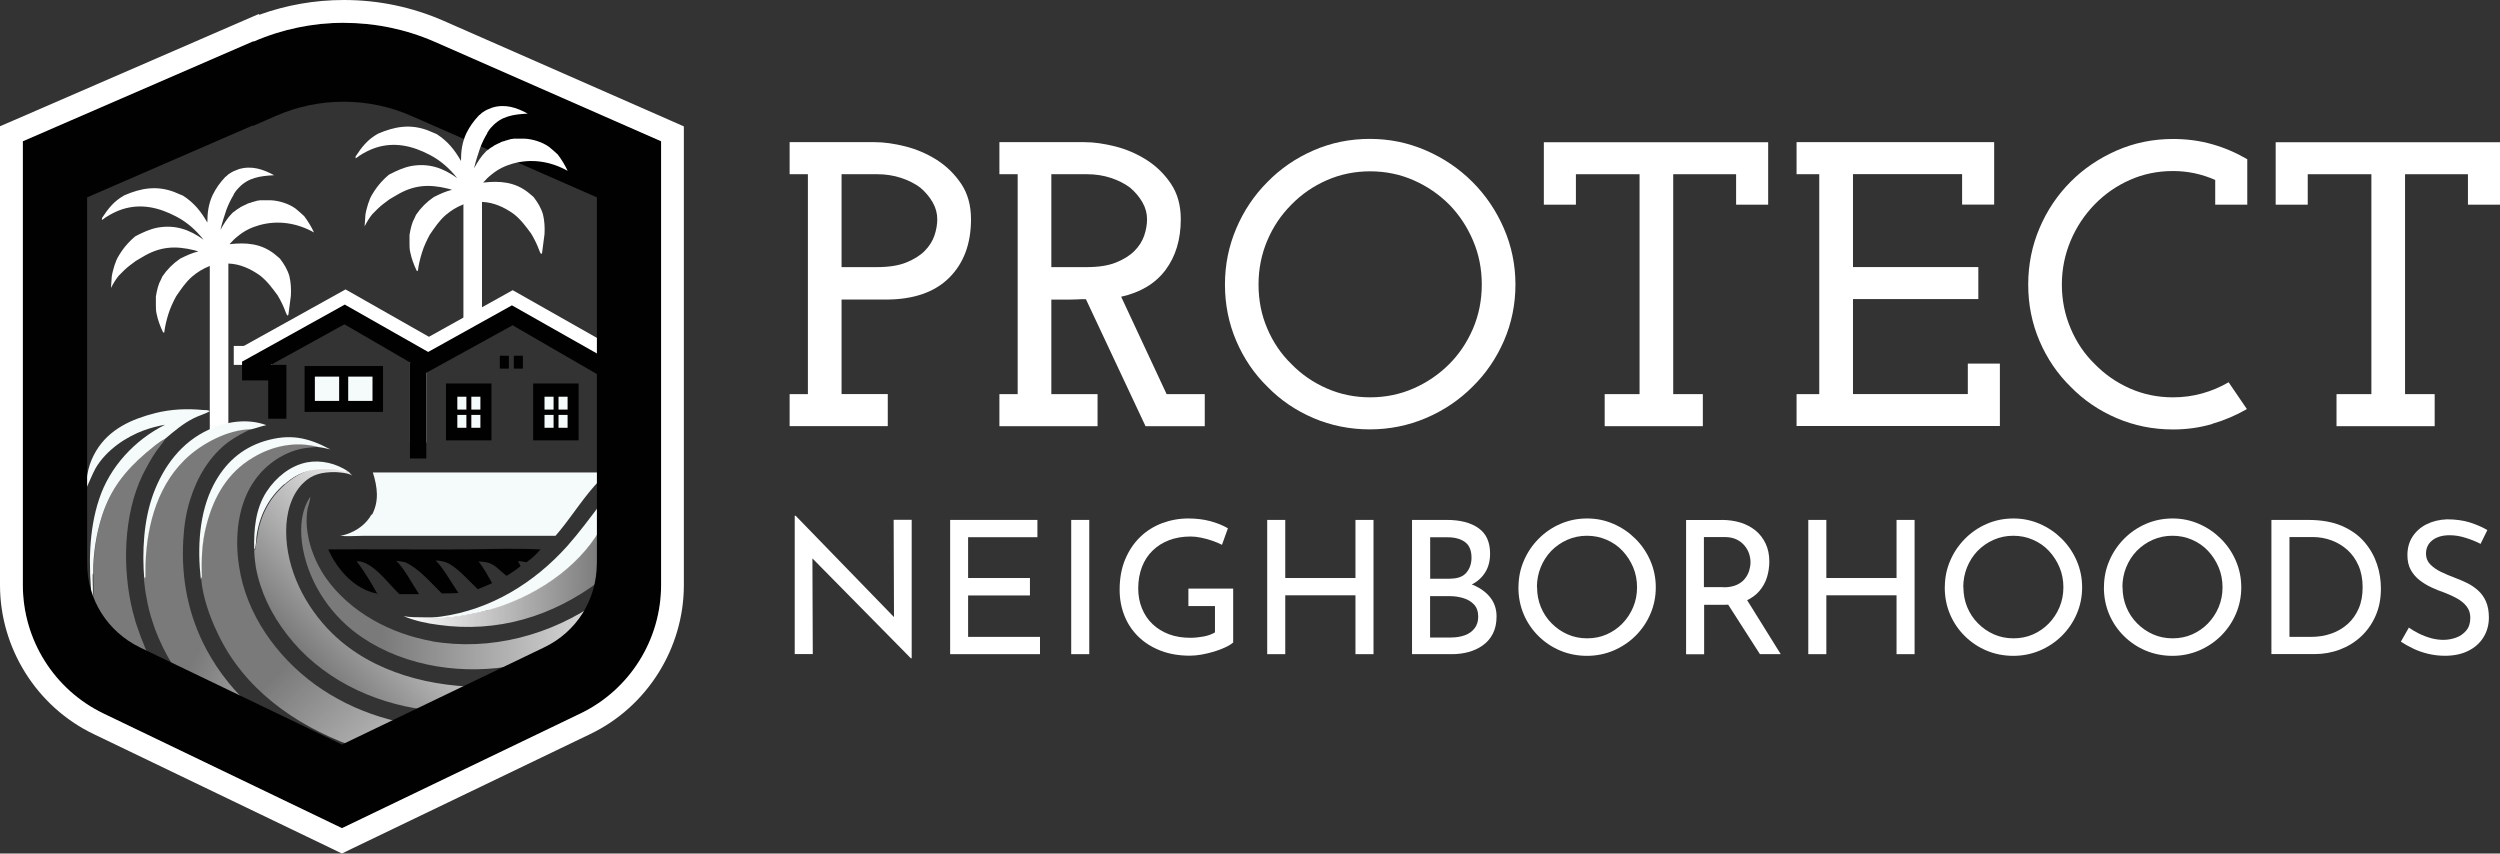 <?xml version="1.0" encoding="UTF-8"?>
<svg id="Layer_1" xmlns="http://www.w3.org/2000/svg" xmlns:xlink="http://www.w3.org/1999/xlink" version="1.1" viewBox="0 0 328.32 112.09">
  <rect x="0" y="0" width="328.32" height="112.09" fill="#333333" stroke="none"/>
  <!-- Generator: Adobe Illustrator 29.3.1, SVG Export Plug-In . SVG Version: 2.1.0 Build 151)  -->
  <defs>
    <style>
      .st0 {
        fill: url(#linear-gradient2);
      }

      .st1 {
        fill: url(#linear-gradient1);
      }

      .st2 {
        fill: url(#linear-gradient3);
      }

      .st3 {
        fill: url(#linear-gradient6);
      }

      .st4 {
        fill: url(#linear-gradient5);
      }

      .st5 {
        fill: url(#linear-gradient4);
      }

      .st6 {
        fill: #010101;
      }

      .st7 {
        fill: url(#linear-gradient);
      }

      .st8 {
        fill: #fff;
      }

      .st9 {
        fill: #f5fbfa;
      }
    </style>
    <linearGradient id="linear-gradient" x1="52.95" y1="1180.08" x2="78.88" y2="1180.08" gradientTransform="translate(0 1255.98) scale(1 -1)" gradientUnits="userSpaceOnUse">
      <stop offset="0" stop-color="#fff"/>
      <stop offset="1" stop-color="#fff" stop-opacity=".35"/>
    </linearGradient>
    <linearGradient id="linear-gradient1" x1="89.48" y1="1179.42" x2="50.24" y2="1179.42" xlink:href="#linear-gradient"/>
    <linearGradient id="linear-gradient2" x1="23.79" y1="1156.69" x2="20.5" y2="1171.47" xlink:href="#linear-gradient"/>
    <linearGradient id="linear-gradient3" x1="60.92" y1="1183.69" x2="43.1" y2="1166.77" xlink:href="#linear-gradient"/>
    <linearGradient id="linear-gradient4" x1="59.07" y1="1166.37" x2="30.45" y2="1179.81" xlink:href="#linear-gradient"/>
    <linearGradient id="linear-gradient5" x1="70.12" y1="1148.74" x2="44.14" y2="1175.02" xlink:href="#linear-gradient"/>
    <linearGradient id="linear-gradient6" x1="11.93" y1="1168.87" x2="13.18" y2="1168.87" gradientTransform="translate(0 1255.98) scale(1 -1)" gradientUnits="userSpaceOnUse">
      <stop offset="0" stop-color="#0a7470"/>
      <stop offset="1" stop-color="#0cbac1"/>
    </linearGradient>
  </defs>
  <g id="Layer_11" data-name="Layer_1">
    <g>
      <path class="st8" d="M30.67,25.55c.15-.25.35-.55.6-.8,1.29-1.44,2.89-1.64,4.73-1.74-1.49-.8-2.94-1.29-4.63-.8-.15.05-.35.15-.5.2-.3.1-.6.3-.9.5-.15.15-.25.25-.4.35-.7.75-1.19,1.44-1.64,2.34-.55,1.19-.7,2.34-.7,3.63-.85-1.49-1.74-2.59-3.19-3.53-.4-.15-.8-.35-1.19-.5-2.29-.85-4.33-.5-6.52.45-1.34.75-2.09,1.69-2.94,2.99v.25c.2-.1.35-.25.5-.35.7-.45,1.39-.8,2.14-1.05,2.49-.8,4.83-.25,7.12.95,1.44.75,2.59,1.79,3.58,3.04-1.84-1.34-3.73-1.99-6.02-1.59-1.05.2-1.99.65-2.94,1.14-1,.85-1.69,1.69-2.34,2.84-.1.2-.2.4-.25.6-.1.25-.2.5-.25.75-.1.35-.2.7-.25,1.05l-.1,1.44v.1c.3-.6.6-1.09,1-1.59l.7-.7c.25-.25.5-.45.75-.65s.55-.4.8-.6c.3-.15.55-.35.85-.5,2.29-1.39,4.28-1.54,6.87-.9l.5.15c-.85.2-1.59.55-2.39.95-.95.65-1.69,1.39-2.34,2.34-.1.25-.2.45-.3.65-.15.25-.2.55-.3.8-.1.4-.2.8-.25,1.19v1.14c0,.35,0,.75.1,1.14.1.45.2.85.35,1.24s.3.8.5,1.19h.15c.1-.85.3-1.64.55-2.44.25-.8.6-1.54,1-2.29.65-.95,1.24-1.84,2.09-2.59.7-.6,1.44-1.05,2.29-1.39l.05-.05v22.5s1.59-1,2.44-1.39v-21.4c1.54.05,2.94.7,4.18,1.59.95.75,1.59,1.64,2.29,2.59.45.75.8,1.49,1.09,2.29.05.1.1.25.15.3s.1.05.1.05c.1-.1.1-.2.1-.3.1-.8.2-1.54.3-2.29.05-.9,0-1.74-.2-2.59-.25-.85-.7-1.59-1.24-2.29-.2-.2-.45-.35-.65-.55-1.79-1.44-3.78-1.59-5.97-1.34.35-.4.7-.75,1.09-1.05.85-.7,1.74-1.14,2.79-1.44,2.49-.7,4.98-.3,7.22.95-.35-.75-.8-1.49-1.29-2.14-.4-.35-.75-.7-1.14-1-.9-.65-2.19-1.05-3.28-1.09h-1.39c-.15.05-.25.05-.35.05-.15.05-.25.1-.35.1-.15.05-.25.1-.35.1-.1.05-.2.1-.3.1s-.2.1-.3.1c-.1.05-.2.15-.3.15-.1.05-.2.1-.3.15-.1.05-.2.1-.3.15-.1.1-.2.15-.3.2-.1.05-.2.15-.3.2-.05.05-.15.15-.25.2-.1.05-.15.1-.25.2-.65.65-1.09,1.39-1.54,2.19.2-.9.5-1.79.8-2.69.25-.65.55-1.29.95-1.94Z"/>
      <g>
        <path class="st9" d="M37.37,63.6c1.94-1.74,3.83-2.14,6.37-1.99.65,0,1.34.35,1.99.3-1.59-1.05-3.53-1.54-5.43-1.19-2.19.45-4.03,1.94-5.28,3.83-1.49,2.29-1.69,4.98-1.64,7.66.25-.35.25-1.24.3-1.69.35-2.74,1.54-5.08,3.63-6.92h.05Z"/>
        <path class="st9" d="M26.52,75.84c-.1-2.29,0-4.68.6-6.92.95-3.68,2.74-6.82,6.07-8.81,2.64-1.59,5.67-2.19,8.66-1.39.55.05,1.05.2,1.54.3-2.99-1.59-5.33-2.09-8.66-1.09-3.04.95-5.18,2.89-6.67,5.72-1.94,3.73-2.14,8.31-1.69,12.39h.05c.05-.1,0,0,0-.2h.1Z"/>
        <path class="st9" d="M18.95,75.94v-.1h.15v-.8c0-5.23,1.29-10.85,5.13-14.63,2.09-2.09,5.72-4.03,8.76-4.03.65-.15,1.29-.4,1.99-.55-2.49-.9-5.18-.5-7.57.6-3.58,1.64-5.92,4.78-7.27,8.41-1.29,3.53-1.49,7.57-1.19,11.3h0q0-.1,0-.2Z"/>
        <path class="st9" d="M56.93,81.17c1.74.15,5.43-.55,7.17-1.05,5.77-1.54,11.75-5.38,14.73-10.6v-3.28c-1.39,1.84-2.79,3.73-4.33,5.47-4.33,4.83-10.05,8.36-16.57,9.26-.35.05-.75.1-1.14.1,0,.05,0,0,.1.1h.05Z"/>
        <path class="st9" d="M12.23,75.34c0-2.59.4-5.23,1.19-7.66,1.14-3.48,3.04-5.87,5.77-8.21.8-.65,1.59-1.39,2.49-1.84,1.19-1,2.34-1.99,3.73-2.69.55-.3,1.74-.65,2.14-.95-.2-.15-.65-.15-.95-.15-2.09-.2-4.13-.1-6.17.4-3.14.8-6.07,2.09-7.81,4.98-.95,1.59-1.29,3.19-1.34,5.03.45-.95.8-1.89,1.29-2.79,1.39-2.34,3.93-4.08,6.42-4.98.85-.3,1.79-.55,2.69-.7-3.98,1.99-7.27,5.52-8.66,9.76-1.39,4.13-1.39,8.81-.95,13.14.25-.4.05-2.64.1-3.24l.05-.1Z"/>
        <path class="st7" d="M64.09,80.12c-1.74.45-5.43,1.14-7.17,1.05-.1-.05-.05,0-.1-.1h-1.14c-.95,0-1.79,0-2.69-.15,1.49.6,3.04.95,4.58,1.14,7.76,1.09,15.03-1.09,21.25-5.82,0-2.24.1-4.53,0-6.77-3.04,5.28-8.96,9.06-14.73,10.6v.05Z"/>
        <path class="st1" d="M56.73,84.2c-5.38-.95-10.75-3.78-13.94-8.31-1.74-2.49-2.94-6.02-2.39-9.11.1-.45.35-1.05.35-1.54-1.34,1.94-1.39,4.68-.95,6.92.9,4.68,3.83,8.91,7.76,11.55,5.82,3.93,13.49,4.98,20.31,3.63,3.93-.75,7.61-2.19,10.85-4.53.15-1,0-2.79,0-3.88-6.37,4.48-14.28,6.62-22.05,5.28h.05Z"/>
        <path class="st0" d="M24.23,93.01c-.2-.2-.4-.45-.6-.7-.2-.25-.4-.45-.6-.7-.2-.25-.4-.5-.55-.7-.2-.25-.35-.5-.55-.75s-.35-.5-.5-.75-.35-.5-.5-.75-.3-.5-.45-.8c-.15-.25-.3-.55-.45-.8s-.3-.55-.4-.8c-.15-.25-.25-.55-.4-.8-.15-.3-.25-.55-.35-.85s-.25-.55-.35-.85-.2-.55-.3-.85-.2-.55-.3-.85-.2-.6-.25-.85c-.1-.3-.15-.6-.25-.9-1.39-5.57-1.24-12.69,1.29-17.92.55-1.09,1.14-2.19,1.84-3.19.35-.5.8-1,1.09-1.49,0,0,0-.05.05-.1-.9.45-1.74,1.19-2.49,1.84-2.74,2.34-4.63,4.73-5.77,8.21-.8,2.44-1.14,5.08-1.19,7.66,0,.6.15,2.84-.1,3.24,0,1.29.45,2.89.9,4.13.85,2.54,2.74,6.67,4.78,8.41,1.05.9,2.84,1.64,4.08,2.24l5.38,2.74c-1.05-1-2.09-1.99-3.09-3.04v-.1Z"/>
        <path class="st2" d="M33.39,72.21c0,.75.1,1.54.2,2.24.6,3.28,2.04,6.22,4.08,8.86,4.33,5.67,11.15,9.01,18.17,9.9,5.28.7,10.55-.25,15.53-2.09,1.79-.65,3.53-1.39,5.03-2.54-3.98.95-8.11,1.59-12.24,1.64-7.32.1-15.18-1.79-20.56-7.07-3.53-3.48-6.02-8.36-6.02-13.39,0-2.24.6-4.73,2.24-6.32,1.19-1.19,2.54-1.44,4.18-1.44,0,0,1.84.05,2.29.5l-.5-.55-.9-.25c-1-.25-1.99-.35-2.99-.2-1.64.2-3.09.9-4.48,2.14-2.09,1.84-3.28,4.18-3.63,6.92l-.3,1.69-.1-.05Z"/>
        <path class="st5" d="M42.24,98.78c-6.37-2.89-11.8-7.27-15.13-13.49-2.39-4.48-3.33-9.31-3.04-14.38.1-1.79.35-3.58.9-5.28.9-2.94,2.59-5.82,5.13-7.66.9-.65,1.89-1.14,2.84-1.64-3.04,0-6.67,1.94-8.76,4.03-3.83,3.78-5.13,9.41-5.13,14.63v.75h0l-.15.05v.3h0c.05.55.15,1.09.2,1.64.1.55.2,1.09.3,1.59.1.55.25,1.05.4,1.59s.35,1.05.5,1.54c2.59,7.17,8.31,12.69,14.73,16.52,3.19,1.89,6.62,3.43,9.95,5.03,1.84-.8,3.68-1.59,5.43-2.59-1.24-.3-2.44-.55-3.63-.95-1.59-.5-3.14-1.09-4.63-1.79l.1.1Z"/>
        <path class="st4" d="M59.27,95.6c-6.42-.1-12.69-1.94-17.92-5.72-5.03-3.68-9.01-9.21-9.95-15.48-.6-3.83-.2-8.26,2.14-11.45,1.44-1.99,3.68-3.53,6.12-4.03.7-.15,1.39-.15,2.09-.25h.05c-2.99-.8-6.02-.15-8.66,1.39-3.33,1.99-5.13,5.13-6.07,8.81-.55,2.24-.7,4.63-.6,6.92v.2h-.05c.2,2.39,1.09,4.93,2.14,7.12,3.38,7.27,10.05,12.04,17.47,14.78,1.64.6,6.67,1.99,8.16,1.79.65-.1,8.01-3.73,9.21-4.28-1.34.2-2.79.2-4.13.15v.05Z"/>
      </g>
      <g>
        <path class="st9" d="M48.81,67.53c-.7,1.29-1.94,2.19-3.33,2.64-.25.1-.55.15-.8.2.95.1,1.94,0,2.89,0h25.38l.55-.65c1.79-2.19,3.33-4.68,5.28-6.67v-1h-29.81c.6,1.94.85,3.78-.15,5.62v-.15Z"/>
        <path class="st6" d="M49.61,78.08c-.8-1.44-1.74-3.04-2.79-4.38.3,0,.65.05.9.15,1.79.65,3.33,2.84,4.73,4.18h2.59c-.9-1.34-1.89-3.28-2.99-4.38.4.05.8.1,1.19.2,1.84.85,3.33,2.69,4.78,4.08.75,0,1.44,0,2.19-.05-.85-1.24-1.99-3.28-2.99-4.28.55.05,1,.1,1.49.3,1.29.55,2.99,2.49,4.03,3.48.65-.25,1.24-.5,1.89-.8-.55-.95-1.09-1.99-1.79-2.84,2.04.05,2.24.75,3.68,1.89.65-.4,1.29-.8,1.84-1.29-.1-.2-.2-.45-.35-.65.4,0,.75.1,1.14.15.7-.5,1.29-1.05,1.84-1.69-3.28-.15-6.62-.05-9.9,0-5.97.05-11.99-.05-17.97,0,.05.15.1.3.2.45,0,0,2.04,4.63,6.32,5.38l-.05.1Z"/>
        <rect class="st6" x="40" y="48.07" width="10.3" height="6.02"/>
        <g>
          <rect class="st9" x="41.35" y="49.46" width="3.19" height="3.19"/>
          <rect class="st9" x="45.73" y="49.46" width="3.19" height="3.19"/>
        </g>
        <g>
          <g>
            <rect class="st6" x="58.57" y="50.36" width="5.97" height="7.47"/>
            <g>
              <g>
                <rect class="st9" x="60.06" y="52.1" width="1.19" height="1.69"/>
                <rect class="st9" x="61.9" y="52.1" width="1.19" height="1.69"/>
              </g>
              <g>
                <rect class="st9" x="60.06" y="54.49" width="1.19" height="1.69"/>
                <rect class="st9" x="61.9" y="54.49" width="1.19" height="1.69"/>
              </g>
            </g>
          </g>
          <g>
            <rect class="st6" x="70.02" y="50.36" width="5.97" height="7.47"/>
            <g>
              <g>
                <rect class="st9" x="71.51" y="52.1" width="1.19" height="1.69"/>
                <rect class="st9" x="73.35" y="52.1" width="1.19" height="1.69"/>
              </g>
              <g>
                <rect class="st9" x="71.51" y="54.49" width="1.19" height="1.69"/>
                <rect class="st9" x="73.35" y="54.49" width="1.19" height="1.69"/>
              </g>
            </g>
          </g>
        </g>
        <path class="st8" d="M35.57,45.83l9.66-5.33,8.66,5.03h0l-.05.05v12.54h2.14v-11.25l11.3-6.22,11.7,6.77v-.2q0-2.49-.05-2.54l-11.6-6.57-11,6.12-10.95-6.22-13.44,7.47h-.05v2.49h3.78v-2.09l-.1-.05Z"/>
        <polygon class="st8" points="35.57 45.43 35.57 47.92 30.7 47.92 30.7 45.43 31.84 45.43 35.57 45.43"/>
        <path class="st6" d="M67.18,42.64l11.7,6.77v-.2q0-2.49-.05-2.54l-11.6-6.57-11,6.12-10.95-6.22-13.44,7.47h-.05v2.49h3.43v5.03h2.39v-7.07h-2.04l9.66-5.33,8.66,5.03h0l-.05.05v12.54h2.14v-11.25l11.3-6.22-.1-.1Z"/>
      </g>
      <g>
        <rect class="st6" x="65.64" y="46.72" width="1.19" height="1.69"/>
        <rect class="st6" x="67.48" y="46.72" width="1.19" height="1.69"/>
      </g>
      <path class="st3" d="M12.08,87.44c.35.3.7.65,1.14.85-.3-.55-.9-1.89-1.24-2.34,0,.5.05,1,.15,1.49h-.05Z"/>
      <path class="st6" d="M57.12,5.5c-7.59-3.33-16.2-3.33-23.8-.04l-.04-.04L3,18.55v58.29c0,7.19,4.13,13.76,10.61,16.87l31.3,15.05,31.3-15.05c6.48-3.11,10.61-9.68,10.61-16.87V18.55l-29.7-13.05ZM78.38,73.99c0,4.77-2.66,9-6.94,11.04l-26.53,12.75-26.52-12.75c-4.28-2.08-6.95-6.31-6.95-11.05V25.92l21.72-9.43.05.05,3.05-1.33c2.82-1.23,5.81-1.85,8.88-1.85s6.11.63,8.94,1.89l24.31,10.67v48.08Z"/>
      <path class="st8" d="M45.18,3c4.06,0,8.13.83,11.94,2.5l29.7,13.05v58.29c0,7.19-4.13,13.76-10.61,16.87l-31.3,15.05-31.3-15.05c-6.48-3.11-10.61-9.68-10.61-16.87V18.55l30.28-13.14.04.04c3.78-1.64,7.82-2.46,11.86-2.46M45.18,0c-3.82,0-7.55.65-11.13,1.94l-.09-.09-1.87.81L1.81,15.8l-1.81.78v60.26c0,8.3,4.83,15.99,12.31,19.57l31.29,15.05,1.3.63,1.3-.63,31.3-15.05c7.48-3.58,12.31-11.27,12.31-19.57V16.6l-1.79-.79L58.32,2.76c-4.17-1.83-8.59-2.76-13.15-2.76h0Z"/>
      <path class="st8" d="M63.98,17.46c.15-.25.35-.55.6-.8,1.29-1.44,2.89-1.64,4.73-1.74-1.49-.8-2.94-1.29-4.63-.8-.15.05-.35.15-.5.2-.3.1-.6.3-.9.5-.15.15-.25.25-.4.35-.7.75-1.19,1.44-1.64,2.34-.55,1.19-.7,2.34-.7,3.63-.85-1.49-1.74-2.59-3.19-3.53-.4-.15-.8-.35-1.19-.5-2.29-.85-4.33-.5-6.52.45-1.34.75-2.09,1.69-2.94,2.99v.25c.2-.1.35-.25.5-.35.7-.45,1.39-.8,2.14-1.05,2.49-.8,4.83-.25,7.12.95,1.44.75,2.59,1.79,3.58,3.04-1.84-1.34-3.73-1.99-6.02-1.59-1.05.2-1.99.65-2.94,1.14-1,.85-1.69,1.69-2.34,2.84-.1.2-.2.4-.25.6-.1.25-.2.5-.25.75-.1.35-.2.7-.25,1.05l-.1,1.44v.1c.3-.6.6-1.09,1-1.59l.7-.7c.25-.25.5-.45.75-.65s.55-.4.8-.6c.3-.15.55-.35.85-.5,2.29-1.39,4.28-1.54,6.87-.9l.5.15c-.85.2-1.59.55-2.39.95-.95.65-1.69,1.39-2.34,2.34-.1.25-.2.45-.3.65-.15.25-.2.55-.3.8-.1.4-.2.8-.25,1.19v1.14c0,.35,0,.75.1,1.14.1.45.2.85.35,1.24s.3.8.5,1.19h.15c.1-.85.3-1.64.55-2.44.25-.8.6-1.54,1-2.29.65-.95,1.24-1.84,2.09-2.59.7-.6,1.44-1.05,2.29-1.39l.05-.05v16.03s1.59-1,2.44-1.39v-14.93c1.54.05,2.94.7,4.18,1.59.95.75,1.59,1.64,2.29,2.59.45.75.8,1.49,1.09,2.29.05.1.1.25.15.3s.1.05.1.05c.1-.1.1-.2.1-.3.1-.8.2-1.54.3-2.29.05-.9,0-1.74-.2-2.59-.25-.85-.7-1.59-1.24-2.29-.2-.2-.45-.35-.65-.55-1.79-1.44-3.78-1.59-5.97-1.34.35-.4.7-.75,1.09-1.05.85-.7,1.74-1.14,2.79-1.44,2.49-.7,4.98-.3,7.22.95-.35-.75-.8-1.49-1.29-2.14-.4-.35-.75-.7-1.14-1-.9-.65-2.19-1.05-3.28-1.09h-1.39c-.15.05-.25.05-.35.05-.15.05-.25.1-.35.1-.15.05-.25.1-.35.1-.1.05-.2.1-.3.1s-.2.1-.3.1c-.1.05-.2.15-.3.15-.1.05-.2.1-.3.15-.1.05-.2.1-.3.15-.1.1-.2.15-.3.2-.1.05-.2.15-.3.2-.05.05-.15.15-.25.2-.1.05-.15.1-.25.2-.65.65-1.09,1.39-1.54,2.19.2-.9.5-1.79.8-2.69.25-.65.55-1.29.95-1.94Z"/>
    </g>
  </g>
  <g>
    <path class="st8" d="M103.7,55.97v-4.21h2.4v-28.88h-2.4v-4.21h11.19c1.21,0,2.55.19,4.02.56,1.47.37,2.85.97,4.13,1.78,1.28.82,2.34,1.86,3.2,3.14.85,1.28,1.28,2.82,1.28,4.64,0,3.23-.96,5.8-2.88,7.7-1.92,1.9-4.69,2.85-8.31,2.85h-5.81v12.41h6.07v4.21h-12.89ZM110.52,35.08h4.64c1.56,0,2.85-.2,3.86-.61,1.01-.41,1.82-.91,2.42-1.52s1.03-1.28,1.28-2.02c.25-.75.37-1.46.37-2.13,0-.78-.2-1.53-.61-2.24-.41-.71-.95-1.35-1.62-1.92-.71-.53-1.55-.96-2.53-1.28-.98-.32-2.02-.48-3.12-.48h-4.69v12.2Z"/>
    <path class="st8" d="M131.25,55.97v-4.21h2.4v-28.88h-2.4v-4.21h11.19c1.21,0,2.55.19,4.02.56,1.47.37,2.85.97,4.13,1.78,1.28.82,2.34,1.86,3.2,3.14.85,1.28,1.28,2.82,1.28,4.64,0,2.66-.67,4.88-2,6.66-1.33,1.78-3.28,2.95-5.83,3.52l5.97,12.79h5.01v4.21h-7.78l-7.83-16.68c-.5,0-.88,0-1.15.03-.27.02-.65.03-1.15.03h-2.24v12.41h6.07v4.21h-12.89ZM138.07,35.08h4.64c1.56,0,2.85-.2,3.86-.61,1.01-.41,1.82-.91,2.42-1.52s1.03-1.28,1.28-2.02c.25-.75.37-1.46.37-2.13,0-.78-.2-1.53-.61-2.24-.41-.71-.95-1.35-1.62-1.92-.71-.53-1.55-.96-2.53-1.28-.98-.32-2.02-.48-3.12-.48h-4.69v12.2Z"/>
    <path class="st8" d="M187.27,54.9c-2.33.99-4.79,1.49-7.38,1.49s-5.1-.5-7.41-1.49c-2.31-.99-4.32-2.36-6.02-4.1-1.74-1.7-3.11-3.71-4.1-6.02-.99-2.31-1.49-4.78-1.49-7.41s.5-5.05,1.49-7.38c.99-2.33,2.36-4.36,4.1-6.1,1.7-1.74,3.71-3.12,6.02-4.13,2.31-1.01,4.78-1.52,7.41-1.52s5.05.51,7.38,1.52c2.33,1.01,4.36,2.39,6.1,4.13,1.74,1.74,3.12,3.77,4.13,6.1,1.01,2.33,1.52,4.79,1.52,7.38s-.51,5.1-1.52,7.41c-1.01,2.31-2.39,4.32-4.13,6.02-1.74,1.74-3.77,3.11-6.1,4.1ZM174.24,51.01c1.78.78,3.68,1.17,5.7,1.17s3.92-.39,5.7-1.17c1.78-.78,3.34-1.85,4.69-3.2,1.31-1.31,2.35-2.87,3.12-4.66.76-1.79,1.15-3.72,1.15-5.78s-.38-3.99-1.15-5.78c-.76-1.79-1.8-3.37-3.12-4.72-1.35-1.35-2.91-2.42-4.69-3.2-1.78-.78-3.68-1.17-5.7-1.17s-3.93.39-5.7,1.17c-1.78.78-3.32,1.85-4.64,3.2-1.35,1.35-2.41,2.92-3.17,4.72-.76,1.79-1.15,3.72-1.15,5.78s.38,3.99,1.15,5.78c.76,1.79,1.82,3.35,3.17,4.66,1.31,1.35,2.86,2.42,4.64,3.2Z"/>
    <path class="st8" d="M210.74,55.97v-4.21h4.58v-28.88h-8.36v4h-4.21v-8.2h29.46v8.2h-4.21v-4h-8.26v28.88h3.89v4.21h-12.89Z"/>
    <path class="st8" d="M235.94,55.97v-4.21h2.98v-28.88h-2.98v-4.21h25.95v8.2h-4.21v-4h-14.33v12.2h16.46v4.21h-16.46v12.47h15.08v-4h4.21v8.2h-26.69Z"/>
    <path class="st8" d="M290.52,55.68c-1.62.48-3.33.72-5.14.72-2.63,0-5.1-.5-7.41-1.49-2.31-.99-4.32-2.36-6.02-4.1-1.74-1.7-3.11-3.71-4.1-6.02-.99-2.31-1.49-4.78-1.49-7.41s.5-5.11,1.49-7.43c.99-2.33,2.36-4.36,4.1-6.1,1.7-1.71,3.71-3.06,6.02-4.08,2.31-1.01,4.78-1.52,7.41-1.52,1.81,0,3.52.23,5.14.69,1.62.46,3.15,1.12,4.61,1.97v5.97h-4.21v-3.25c-.89-.39-1.79-.68-2.72-.88-.92-.19-1.86-.29-2.82-.29-2.02,0-3.92.39-5.67,1.17-1.76.78-3.29,1.85-4.61,3.2-1.35,1.39-2.41,2.98-3.17,4.79-.76,1.81-1.15,3.73-1.15,5.75s.38,3.94,1.15,5.75c.76,1.81,1.82,3.38,3.17,4.69,1.31,1.35,2.85,2.42,4.61,3.2,1.76.78,3.65,1.17,5.67,1.17,1.31,0,2.58-.17,3.81-.51,1.23-.34,2.39-.83,3.49-1.47l2.4,3.52c-1.42.82-2.94,1.47-4.56,1.94Z"/>
    <path class="st8" d="M306.85,55.97v-4.21h4.58v-28.88h-8.36v4h-4.21v-8.2h29.46v8.2h-4.21v-4h-8.26v28.88h3.89v4.21h-12.89Z"/>
  </g>
  <g>
    <path class="st8" d="M119.64,86.47l-13.63-13.83.68.17.05,13.09h-2.37v-18.17h.12l13.46,13.87-.54-.12-.05-13.22h2.37v18.19h-.1Z"/>
    <path class="st8" d="M124.78,68.28h11.46v2.27h-9.1v5.36h8.12v2.29h-8.12v5.44h9.44v2.27h-11.8v-17.63Z"/>
    <path class="st8" d="M140.68,68.28h2.37v17.63h-2.37v-17.63Z"/>
    <path class="st8" d="M161.92,84.4c-.24.21-.58.42-1.02.62-.44.2-.92.39-1.45.55s-1.07.29-1.62.39-1.08.15-1.58.15c-1.41,0-2.69-.22-3.83-.66-1.14-.44-2.11-1.05-2.91-1.83s-1.42-1.7-1.84-2.76c-.42-1.06-.63-2.19-.63-3.41,0-1.5.24-2.82.72-3.97.48-1.15,1.13-2.13,1.96-2.94s1.79-1.41,2.89-1.83c1.1-.41,2.25-.62,3.45-.62,1.04,0,2,.12,2.88.35.88.24,1.65.55,2.32.94l-.78,2.17c-.34-.18-.75-.35-1.23-.52-.48-.17-.97-.31-1.48-.41-.5-.11-.97-.16-1.39-.16-1.06,0-2,.16-2.84.48-.84.32-1.56.77-2.17,1.37-.61.59-1.08,1.31-1.4,2.15s-.49,1.78-.49,2.82c0,.94.16,1.82.49,2.62s.79,1.5,1.4,2.07c.61.58,1.33,1.02,2.16,1.33s1.76.46,2.78.46c.59,0,1.17-.06,1.76-.17.58-.11,1.08-.29,1.49-.54v-3.46h-3.49v-2.29h5.88v7.12Z"/>
    <path class="st8" d="M180.38,68.28v17.63h-2.37v-7.73h-9.22v7.73h-2.37v-17.63h2.37v7.63h9.22v-7.63h2.37Z"/>
    <path class="st8" d="M189.99,68.28c1.77,0,3.17.36,4.18,1.08,1.02.72,1.52,1.84,1.52,3.35,0,.94-.21,1.76-.63,2.44-.42.68-1.01,1.22-1.77,1.61s-1.65.62-2.67.68l-.34-1.24c1.19.03,2.25.24,3.19.63.94.39,1.69.94,2.24,1.63.55.7.83,1.53.83,2.49,0,.88-.16,1.63-.48,2.26-.32.63-.76,1.14-1.32,1.54-.56.4-1.19.69-1.88.88s-1.42.28-2.18.28h-5.24v-17.63h4.54ZM190.47,75.99c.98,0,1.68-.27,2.12-.8s.66-1.19.66-1.95c0-.94-.28-1.63-.85-2.05-.57-.42-1.33-.63-2.29-.63h-2.29v5.44h2.66ZM190.57,83.72c.67,0,1.27-.1,1.8-.29.54-.19.96-.5,1.28-.91.32-.41.48-.92.48-1.52,0-.68-.18-1.22-.55-1.61s-.83-.67-1.4-.84c-.57-.17-1.15-.26-1.76-.26h-2.61v5.44h2.76Z"/>
    <path class="st8" d="M199.42,77.11c0-1.22.23-2.37.7-3.46.46-1.09,1.11-2.05,1.94-2.89.83-.84,1.78-1.49,2.87-1.96,1.08-.47,2.25-.71,3.5-.71s2.37.24,3.46.71c1.09.47,2.05,1.13,2.89,1.96.84.84,1.49,1.8,1.96,2.89.47,1.09.71,2.25.71,3.49s-.24,2.4-.71,3.49c-.47,1.09-1.12,2.04-1.95,2.87-.83.82-1.79,1.46-2.88,1.93-1.09.46-2.25.7-3.49.7s-2.42-.23-3.5-.68c-1.08-.45-2.04-1.09-2.87-1.91-.83-.82-1.48-1.77-1.94-2.85-.46-1.08-.7-2.26-.7-3.55ZM201.86,77.11c0,.94.17,1.82.5,2.62.33.8.8,1.52,1.41,2.13.61.62,1.31,1.1,2.1,1.45s1.65.52,2.57.52,1.78-.17,2.57-.52,1.48-.83,2.07-1.44c.59-.61,1.06-1.32,1.4-2.13.34-.81.51-1.68.51-2.61s-.17-1.82-.51-2.63c-.34-.81-.81-1.53-1.4-2.16-.59-.63-1.29-1.11-2.1-1.46s-1.66-.52-2.57-.52-1.79.18-2.6.54-1.5.85-2.1,1.46c-.59.62-1.05,1.34-1.38,2.16s-.49,1.69-.49,2.6Z"/>
    <path class="st8" d="M226.1,68.28c.89,0,1.72.12,2.48.35.76.24,1.41.59,1.98,1.05.56.46,1,1.04,1.32,1.72.32.68.48,1.46.48,2.34,0,.7-.1,1.38-.3,2.05-.2.67-.54,1.27-1,1.82-.46.54-1.07.98-1.83,1.32s-1.69.5-2.82.5h-2.61v6.49h-2.37v-17.63h4.68ZM226.34,77.13c.7,0,1.28-.11,1.74-.32.46-.21.82-.48,1.08-.82.26-.33.45-.69.56-1.06.11-.37.17-.74.17-1.1s-.06-.72-.18-1.1c-.12-.37-.32-.73-.59-1.06-.27-.33-.62-.61-1.05-.82-.43-.21-.96-.32-1.57-.32h-2.73v6.58h2.56ZM229.25,78.5l4.61,7.41h-2.73l-4.71-7.34,2.83-.07Z"/>
    <path class="st8" d="M251.44,68.28v17.63h-2.37v-7.73h-9.22v7.73h-2.37v-17.63h2.37v7.63h9.22v-7.63h2.37Z"/>
    <path class="st8" d="M255.41,77.11c0-1.22.23-2.37.7-3.46.46-1.09,1.11-2.05,1.94-2.89.83-.84,1.78-1.49,2.87-1.96,1.08-.47,2.25-.71,3.5-.71s2.37.24,3.46.71c1.09.47,2.05,1.13,2.89,1.96.84.84,1.49,1.8,1.96,2.89.47,1.09.71,2.25.71,3.49s-.24,2.4-.71,3.49c-.47,1.09-1.12,2.04-1.95,2.87-.83.82-1.79,1.46-2.88,1.93-1.09.46-2.25.7-3.49.7s-2.42-.23-3.5-.68c-1.08-.45-2.04-1.09-2.87-1.91-.83-.82-1.48-1.77-1.94-2.85-.46-1.08-.7-2.26-.7-3.55ZM257.85,77.11c0,.94.17,1.82.5,2.62.33.8.8,1.52,1.41,2.13.61.62,1.31,1.1,2.1,1.45s1.65.52,2.57.52,1.78-.17,2.57-.52,1.48-.83,2.07-1.44c.59-.61,1.06-1.32,1.4-2.13.34-.81.51-1.68.51-2.61s-.17-1.82-.51-2.63c-.34-.81-.81-1.53-1.4-2.16-.59-.63-1.29-1.11-2.1-1.46s-1.66-.52-2.57-.52-1.79.18-2.6.54-1.5.85-2.1,1.46c-.59.62-1.05,1.34-1.38,2.16s-.49,1.69-.49,2.6Z"/>
    <path class="st8" d="M276.31,77.11c0-1.22.23-2.37.7-3.46.46-1.09,1.11-2.05,1.94-2.89.83-.84,1.78-1.49,2.87-1.96,1.08-.47,2.25-.71,3.5-.71s2.37.24,3.46.71c1.09.47,2.05,1.13,2.89,1.96.84.84,1.49,1.8,1.96,2.89.47,1.09.71,2.25.71,3.49s-.24,2.4-.71,3.49c-.47,1.09-1.12,2.04-1.95,2.87-.83.82-1.79,1.46-2.88,1.93-1.09.46-2.25.7-3.49.7s-2.42-.23-3.5-.68c-1.08-.45-2.04-1.09-2.87-1.91-.83-.82-1.48-1.77-1.94-2.85-.46-1.08-.7-2.26-.7-3.55ZM278.75,77.11c0,.94.17,1.82.5,2.62.33.8.8,1.52,1.41,2.13.61.62,1.31,1.1,2.1,1.45s1.65.52,2.57.52,1.78-.17,2.57-.52,1.48-.83,2.07-1.44c.59-.61,1.06-1.32,1.4-2.13.34-.81.51-1.68.51-2.61s-.17-1.82-.51-2.63c-.34-.81-.81-1.53-1.4-2.16-.59-.63-1.29-1.11-2.1-1.46s-1.66-.52-2.57-.52-1.79.18-2.6.54-1.5.85-2.1,1.46c-.59.62-1.05,1.34-1.38,2.16s-.49,1.69-.49,2.6Z"/>
    <path class="st8" d="M298.3,85.91v-17.63h4.8c1.76,0,3.24.26,4.46.79,1.22.53,2.21,1.24,2.96,2.12.76.89,1.3,1.86,1.65,2.91s.51,2.12.51,3.19c0,1.33-.23,2.53-.7,3.58-.46,1.06-1.1,1.96-1.9,2.71-.8.75-1.73,1.32-2.78,1.72-1.05.4-2.16.6-3.33.6h-5.68ZM300.67,83.64h2.85c.96,0,1.85-.15,2.67-.44.82-.29,1.54-.72,2.15-1.27.61-.55,1.08-1.23,1.43-2.04s.51-1.73.51-2.77-.18-2.02-.54-2.84c-.36-.82-.85-1.51-1.46-2.06-.62-.55-1.32-.97-2.1-1.26-.78-.28-1.59-.43-2.44-.43h-3.07v13.09Z"/>
    <path class="st8" d="M325.78,71.43c-.6-.31-1.26-.58-1.98-.8-.72-.23-1.41-.34-2.1-.34-.94,0-1.69.22-2.26.66-.56.44-.84,1.02-.84,1.76,0,.55.18,1.02.55,1.4s.84.71,1.41.99c.58.28,1.19.54,1.84.78.54.2,1.07.43,1.61.69.54.27,1.02.6,1.45.99.43.39.77.87,1.02,1.44.25.57.38,1.27.38,2.1,0,.94-.23,1.8-.69,2.56s-1.13,1.37-1.99,1.8c-.86.44-1.89.66-3.1.66-.76,0-1.5-.09-2.21-.26-.71-.17-1.36-.4-1.96-.69-.6-.29-1.14-.59-1.61-.9l1.05-1.85c.39.28.84.54,1.34.79s1.03.45,1.58.6c.55.15,1.09.22,1.61.22.57,0,1.12-.1,1.66-.29.54-.19.98-.5,1.34-.93.36-.42.54-.98.54-1.68,0-.58-.16-1.08-.48-1.49-.32-.41-.73-.75-1.24-1.04-.51-.28-1.07-.54-1.67-.77-.57-.19-1.13-.42-1.69-.68-.56-.26-1.08-.57-1.56-.94-.48-.37-.87-.82-1.17-1.35-.3-.54-.45-1.19-.45-1.95,0-.93.22-1.74.67-2.43.45-.69,1.06-1.24,1.84-1.63s1.67-.61,2.68-.65c1.14,0,2.14.14,3.01.41.87.28,1.64.61,2.3,1l-.9,1.83Z"/>
  </g>
</svg>
